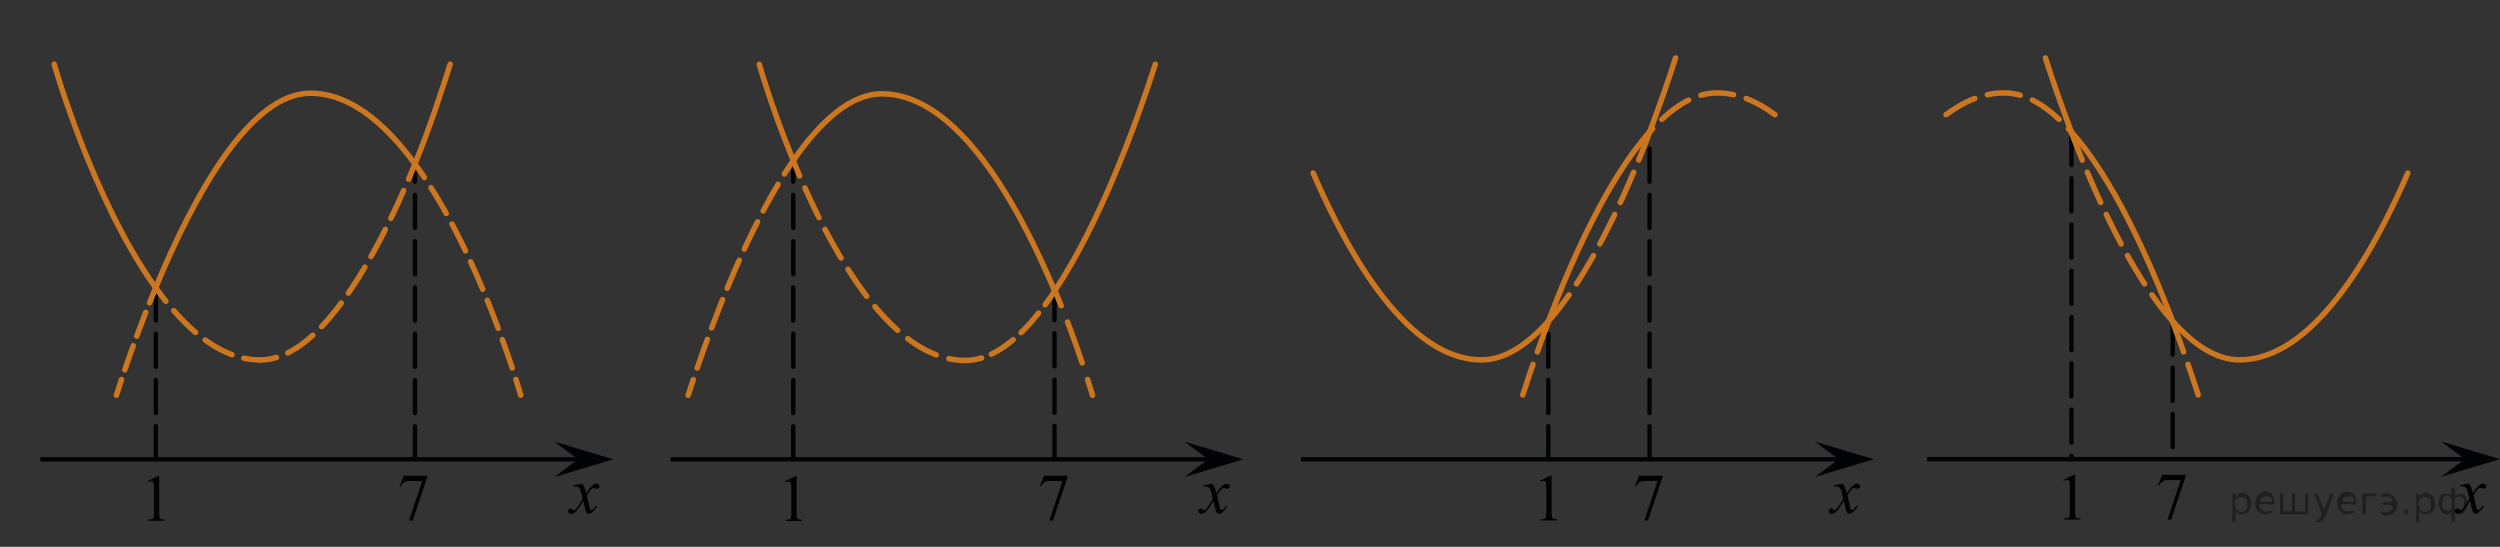 <?xml version="1.0" encoding="utf-8"?>
<!-- Generator: Adobe Illustrator 16.0.0, SVG Export Plug-In . SVG Version: 6.00 Build 0)  -->
<!DOCTYPE svg PUBLIC "-//W3C//DTD SVG 1.1//EN" "http://www.w3.org/Graphics/SVG/1.1/DTD/svg11.dtd">
<svg version="1.1" id="Слой_1" xmlns="http://www.w3.org/2000/svg" xmlns:xlink="http://www.w3.org/1999/xlink" x="0px" y="0px"
	 width="567.31px" height="124.08px" viewBox="0 0 567.31 124.08" enable-background="new 0 0 567.31 124.08" xml:space="preserve">
<rect x="0" y="0" width="567.31" height="124.08" fill="#333333" stroke="none"/>
<g>
	<defs>
		<rect id="SVGID_1_" x="73.231" y="54.315" width="28.935" height="34.194"/>
	</defs>
	<clipPath id="SVGID_2_">
		<use xlink:href="#SVGID_1_"  overflow="visible"/>
	</clipPath>
	<g clip-path="url(#SVGID_2_)">
	</g>
</g>
<g>
	<defs>
		<polygon id="SVGID_3_" points="30.889,120.924 40.409,120.924 40.409,104.483 30.889,104.483 30.889,120.924 		"/>
	</defs>
	<clipPath id="SVGID_4_">
		<use xlink:href="#SVGID_3_"  overflow="visible"/>
	</clipPath>
	<g clip-path="url(#SVGID_4_)">
		<path fill="#010202" d="M33.486,109.178l2.411-1.186h0.241v8.426c0,0.56,0.023,0.908,0.069,1.045
			c0.047,0.138,0.143,0.243,0.289,0.316c0.146,0.074,0.443,0.115,0.891,0.125v0.272h-3.726v-0.272c0.468-0.01,0.77-0.05,0.906-0.121
			c0.136-0.071,0.231-0.167,0.284-0.287c0.054-0.12,0.081-0.479,0.081-1.078v-5.387c0-0.726-0.024-1.191-0.073-1.397
			c-0.034-0.157-0.097-0.272-0.187-0.347c-0.09-0.072-0.198-0.109-0.325-0.109c-0.18,0-0.431,0.076-0.752,0.229L33.486,109.178z"/>
	</g>
</g>
<g>
	<defs>
		<polygon id="SVGID_5_" points="87.836,122.043 100.166,122.043 100.166,104.234 87.836,104.234 87.836,122.043 		"/>
	</defs>
	<clipPath id="SVGID_6_">
		<use xlink:href="#SVGID_5_"  overflow="visible"/>
	</clipPath>
	<g clip-path="url(#SVGID_6_)">
		<path fill="#010202" d="M91.632,107.949h5.35v0.279l-3.326,9.904h-0.824l2.98-8.984h-2.744c-0.555,0-0.949,0.066-1.186,0.198
			c-0.412,0.226-0.743,0.574-0.993,1.045l-0.213-0.081L91.632,107.949z"/>
	</g>
</g>
<line fill="none" stroke="#020304" stroke-miterlimit="10" x1="9.164" y1="104.233" x2="132.914" y2="104.233"/>
<polygon fill="#020304" points="131.146,104.229 125.794,100.219 139.166,104.225 125.8,108.243 "/>
<g>
	<g>
		<defs>
			<rect id="SVGID_7_" x="126" y="106.552" width="12.494" height="13.81"/>
		</defs>
		<clipPath id="SVGID_8_">
			<use xlink:href="#SVGID_7_"  overflow="visible"/>
		</clipPath>
		<g clip-path="url(#SVGID_8_)">
		</g>
	</g>
	<g>
		<defs>
			<polygon id="SVGID_9_" points="126.232,120.553 138.563,120.553 138.563,106.853 126.232,106.853 126.232,120.553 			"/>
		</defs>
		<clipPath id="SVGID_10_">
			<use xlink:href="#SVGID_9_"  overflow="visible"/>
		</clipPath>
		<g clip-path="url(#SVGID_10_)">
			<path fill="#010202" d="M132.06,109.774c0.24,0.255,0.422,0.51,0.545,0.765c0.088,0.177,0.232,0.641,0.434,1.391l0.647-0.971
				c0.172-0.235,0.38-0.46,0.626-0.674c0.245-0.213,0.461-0.359,0.647-0.438c0.117-0.049,0.247-0.073,0.39-0.073
				c0.211,0,0.379,0.056,0.504,0.169c0.125,0.112,0.188,0.25,0.188,0.412c0,0.187-0.036,0.313-0.11,0.383
				c-0.137,0.122-0.294,0.184-0.471,0.184c-0.103,0-0.213-0.022-0.331-0.066c-0.23-0.078-0.385-0.117-0.464-0.117
				c-0.117,0-0.257,0.068-0.419,0.206c-0.305,0.255-0.667,0.748-1.089,1.479l0.604,2.531c0.093,0.388,0.171,0.619,0.235,0.695
				c0.063,0.076,0.127,0.114,0.191,0.114c0.103,0,0.223-0.057,0.36-0.169c0.27-0.226,0.5-0.521,0.691-0.883l0.258,0.132
				c-0.31,0.579-0.702,1.06-1.178,1.442c-0.27,0.216-0.498,0.324-0.685,0.324c-0.274,0-0.492-0.155-0.654-0.464
				c-0.104-0.191-0.316-1.016-0.641-2.473c-0.765,1.329-1.378,2.186-1.839,2.568c-0.3,0.245-0.589,0.368-0.869,0.368
				c-0.195,0-0.375-0.071-0.537-0.214c-0.117-0.107-0.177-0.253-0.177-0.434c0-0.162,0.055-0.297,0.162-0.405
				c0.108-0.107,0.24-0.162,0.397-0.162s0.324,0.079,0.501,0.235c0.127,0.113,0.226,0.17,0.294,0.17
				c0.059,0,0.135-0.039,0.229-0.118c0.23-0.187,0.544-0.589,0.941-1.207c0.397-0.617,0.657-1.064,0.78-1.339
				c-0.305-1.192-0.469-1.822-0.493-1.891c-0.113-0.319-0.26-0.545-0.441-0.678c-0.182-0.132-0.449-0.198-0.803-0.198
				c-0.112,0-0.242,0.005-0.39,0.015v-0.265L132.06,109.774z"/>
		</g>
	</g>
</g>
<path fill="none" stroke="#CC761F" stroke-width="1.25" stroke-linecap="round" stroke-linejoin="round" stroke-miterlimit="10" d="
	M94.163,37.21c3.515-8.604,6.109-16.754,8.003-22.655"/>
<path fill="none" stroke="#CC761F" stroke-width="1.25" stroke-linecap="round" stroke-linejoin="round" stroke-miterlimit="10" d="
	M59.039,81.68"/>
<path fill="none" stroke="#CC761F" stroke-width="1.25" stroke-linecap="round" stroke-linejoin="round" stroke-miterlimit="10" d="
	M12.289,14.555c0,0,8.781,30.955,23.094,50.822"/>
<path fill="none" stroke="#020304" stroke-miterlimit="10" d="M26.414,89.68"/>
<path fill="none" stroke="#CC761F" stroke-width="1.25" stroke-linecap="round" stroke-linejoin="round" stroke-miterlimit="10" d="
	M94.163,37.209c-6.814-9.284-14.831-16.055-23.723-16.055c-13.673,0-26.384,23.065-35.099,44.088"/>
<path fill="none" stroke="#020304" stroke-miterlimit="10" d="M118.166,89.68"/>
<line fill="none" stroke="#020304" stroke-linecap="round" stroke-linejoin="round" stroke-miterlimit="10" stroke-dasharray="7.5,3" x1="35.367" y1="104.233" x2="35.367" y2="65.387"/>
<line fill="none" stroke="#020304" stroke-linecap="round" stroke-linejoin="round" stroke-miterlimit="10" stroke-dasharray="7.5,3" x1="94.163" y1="104.234" x2="94.163" y2="37.105"/>
<polygon fill="none" points="317.793,123.396 327.313,123.396 327.313,106.955 317.793,106.955 317.793,123.396 "/>
<polygon fill="none" points="374.897,124.08 387.228,124.08 387.228,106.271 374.897,106.271 374.897,124.08 "/>
<line fill="none" stroke="#020304" stroke-miterlimit="10" x1="295.226" y1="104.222" x2="418.976" y2="104.222"/>
<polygon fill="#020304" points="417.207,104.218 411.855,100.207 425.228,104.213 411.861,108.231 "/>
<path fill="none" stroke="#CC761F" stroke-width="1.25" stroke-linecap="round" stroke-linejoin="round" stroke-miterlimit="10" d="
	M239.318,66.021c10.422-15.515,18.77-38.713,22.848-51.422"/>
<g>
	<path fill="none" d="M219.039,81.725"/>
</g>
<path fill="none" stroke="#CC761F" stroke-width="1.25" stroke-linecap="round" stroke-linejoin="round" stroke-miterlimit="10" d="
	M172.289,14.6c0,0,2.762,9.736,7.713,21.793"/>
<path fill="none" stroke="#CC761F" stroke-width="1.25" stroke-linecap="round" stroke-linejoin="round" stroke-miterlimit="10" d="
	M345.476,89.668"/>
<path fill="none" stroke="#CC761F" stroke-width="1.25" stroke-linecap="round" stroke-linejoin="round" stroke-miterlimit="10" d="
	M374.32,29.955c-9.222,10.365-17.282,28.047-22.957,42.921"/>
<path fill="none" stroke="#020304" stroke-linecap="round" stroke-linejoin="round" stroke-miterlimit="10" d="M389.502,21.143"/>
<path fill="none" stroke="#020304" stroke-linecap="round" stroke-linejoin="round" stroke-miterlimit="10" stroke-dasharray="7.5,3" d="
	M402.686,26.088"/>
<path fill="none" stroke="#020304" stroke-miterlimit="10" d="M437.228,89.668"/>
<line fill="none" stroke="#020304" stroke-linecap="round" stroke-linejoin="round" stroke-miterlimit="10" stroke-dasharray="7.5,3" x1="351.352" y1="104.222" x2="351.352" y2="72.96"/>
<line fill="none" stroke="#020304" stroke-linecap="round" stroke-linejoin="round" stroke-miterlimit="10" stroke-dasharray="7.5,3" x1="374.32" y1="104.222" x2="374.32" y2="29.955"/>
<g>
	<g>
		<path fill="none" stroke="#CC761F" stroke-width="1.25" stroke-linecap="round" stroke-linejoin="round" d="M59.039,81.68
			c1.239,0,2.471-0.193,3.695-0.561"/>
		
			<path fill="none" stroke="#CC761F" stroke-width="1.25" stroke-linecap="round" stroke-linejoin="round" stroke-dasharray="6.967,2.787" d="
			M65.317,80.085c10.281-5.131,19.779-21.828,26.85-38.133"/>
		<path fill="none" stroke="#CC761F" stroke-width="1.25" stroke-linecap="round" stroke-linejoin="round" d="M92.72,40.667
			c0.494-1.157,0.975-2.312,1.443-3.457"/>
	</g>
</g>
<g>
	<g>
		<path fill="none" stroke="#CC761F" stroke-width="1.25" stroke-linecap="round" stroke-linejoin="round" d="M35.383,65.377
			c0.74,1.028,1.496,2.026,2.265,2.988"/>
		
			<path fill="none" stroke="#CC761F" stroke-width="1.25" stroke-linecap="round" stroke-linejoin="round" stroke-dasharray="6.967,2.787" d="
			M39.435,70.505c4.432,5.069,9.304,8.887,14.536,10.428"/>
		<path fill="none" stroke="#CC761F" stroke-width="1.25" stroke-linecap="round" stroke-linejoin="round" d="M55.317,81.276
			c1.222,0.265,2.463,0.403,3.722,0.403"/>
	</g>
</g>
<g>
	<g>
		<path fill="none" stroke="#CC761F" stroke-width="1.25" stroke-linecap="round" stroke-linejoin="round" d="M35.342,65.242
			c-0.483,1.166-0.954,2.325-1.412,3.474"/>
		
			<path fill="none" stroke="#CC761F" stroke-width="1.25" stroke-linecap="round" stroke-linejoin="round" stroke-dasharray="5.788,2.315" d="
			M33.08,70.873c-1.994,5.118-3.721,9.966-5.133,14.15"/>
		<path fill="none" stroke="#CC761F" stroke-width="1.25" stroke-linecap="round" stroke-linejoin="round" d="M27.58,86.119
			c-0.419,1.258-0.809,2.448-1.166,3.561"/>
	</g>
</g>
<g>
	<g>
		<path fill="none" stroke="#CC761F" stroke-width="1.25" stroke-linecap="round" stroke-linejoin="round" d="M118.166,89.68
			c0,0-0.374-1.316-1.092-3.585"/>
		
			<path fill="none" stroke="#CC761F" stroke-width="1.25" stroke-linecap="round" stroke-linejoin="round" stroke-dasharray="6.816,2.727" d="
			M116.234,83.504c-3.107-9.4-9.828-27.723-19.167-42.084"/>
		<path fill="none" stroke="#CC761F" stroke-width="1.25" stroke-linecap="round" stroke-linejoin="round" d="M96.317,40.283
			c-0.704-1.05-1.422-2.076-2.154-3.074"/>
	</g>
</g>
<g>
	<defs>
		<polygon id="SVGID_11_" points="175.517,120.966 185.037,120.966 185.037,104.525 175.517,104.525 175.517,120.966 		"/>
	</defs>
	<clipPath id="SVGID_12_">
		<use xlink:href="#SVGID_11_"  overflow="visible"/>
	</clipPath>
	<g clip-path="url(#SVGID_12_)">
		<path fill="#010202" d="M178.114,109.219l2.411-1.184h0.241v8.425c0,0.56,0.023,0.907,0.069,1.045
			c0.047,0.138,0.143,0.243,0.289,0.316c0.146,0.073,0.443,0.115,0.891,0.125v0.272h-3.726v-0.272c0.468-0.01,0.77-0.05,0.906-0.121
			c0.136-0.071,0.231-0.167,0.284-0.287c0.054-0.12,0.081-0.479,0.081-1.078v-5.386c0-0.727-0.024-1.192-0.073-1.398
			c-0.034-0.157-0.097-0.272-0.187-0.346c-0.09-0.074-0.198-0.111-0.325-0.111c-0.18,0-0.431,0.076-0.752,0.229L178.114,109.219z"/>
	</g>
</g>
<g>
	<defs>
		<polygon id="SVGID_13_" points="233.124,122.043 245.454,122.043 245.454,104.233 233.124,104.233 233.124,122.043 		"/>
	</defs>
	<clipPath id="SVGID_14_">
		<use xlink:href="#SVGID_13_"  overflow="visible"/>
	</clipPath>
	<g clip-path="url(#SVGID_14_)">
		<path fill="#010202" d="M236.92,107.948h5.35v0.28l-3.326,9.904h-0.824l2.98-8.985h-2.744c-0.555,0-0.949,0.066-1.186,0.198
			c-0.412,0.227-0.743,0.574-0.993,1.045l-0.213-0.08L236.92,107.948z"/>
	</g>
</g>
<line fill="none" stroke="#020304" stroke-miterlimit="10" x1="152.164" y1="104.233" x2="275.914" y2="104.233"/>
<polygon fill="#020304" points="274.146,104.229 268.794,100.219 282.166,104.225 268.8,108.243 "/>
<g>
	<g>
		<defs>
			<rect id="SVGID_15_" x="269" y="106.552" width="12.494" height="13.81"/>
		</defs>
		<clipPath id="SVGID_16_">
			<use xlink:href="#SVGID_15_"  overflow="visible"/>
		</clipPath>
		<g clip-path="url(#SVGID_16_)">
		</g>
	</g>
	<g>
		<defs>
			<polygon id="SVGID_17_" points="269.232,120.553 281.563,120.553 281.563,106.853 269.232,106.853 269.232,120.553 			"/>
		</defs>
		<clipPath id="SVGID_18_">
			<use xlink:href="#SVGID_17_"  overflow="visible"/>
		</clipPath>
		<g clip-path="url(#SVGID_18_)">
			<path fill="#010202" d="M275.06,109.774c0.24,0.255,0.422,0.51,0.545,0.765c0.088,0.177,0.232,0.641,0.434,1.391l0.647-0.971
				c0.172-0.235,0.38-0.46,0.626-0.674c0.245-0.213,0.461-0.359,0.647-0.438c0.117-0.049,0.247-0.073,0.39-0.073
				c0.211,0,0.379,0.056,0.504,0.169c0.125,0.112,0.188,0.25,0.188,0.412c0,0.187-0.036,0.313-0.11,0.383
				c-0.137,0.122-0.294,0.184-0.471,0.184c-0.103,0-0.213-0.022-0.331-0.066c-0.23-0.078-0.385-0.117-0.464-0.117
				c-0.117,0-0.257,0.068-0.419,0.206c-0.305,0.255-0.667,0.748-1.089,1.479l0.604,2.531c0.093,0.388,0.171,0.619,0.235,0.695
				c0.063,0.076,0.127,0.114,0.191,0.114c0.103,0,0.223-0.057,0.36-0.169c0.27-0.226,0.5-0.521,0.691-0.883l0.258,0.132
				c-0.31,0.579-0.702,1.06-1.178,1.442c-0.27,0.216-0.498,0.324-0.685,0.324c-0.274,0-0.492-0.155-0.654-0.464
				c-0.104-0.191-0.316-1.016-0.641-2.473c-0.765,1.329-1.378,2.186-1.839,2.568c-0.3,0.245-0.589,0.368-0.869,0.368
				c-0.195,0-0.375-0.071-0.537-0.214c-0.117-0.107-0.177-0.253-0.177-0.434c0-0.162,0.055-0.297,0.162-0.405
				c0.108-0.107,0.24-0.162,0.397-0.162s0.324,0.079,0.501,0.235c0.127,0.113,0.226,0.17,0.294,0.17
				c0.059,0,0.135-0.039,0.229-0.118c0.23-0.187,0.544-0.589,0.941-1.207c0.397-0.617,0.657-1.064,0.78-1.339
				c-0.305-1.192-0.469-1.822-0.493-1.891c-0.113-0.319-0.26-0.545-0.441-0.678c-0.182-0.132-0.449-0.198-0.803-0.198
				c-0.112,0-0.242,0.005-0.39,0.015v-0.265L275.06,109.774z"/>
		</g>
	</g>
</g>
<path fill="none" stroke="#CC761F" stroke-width="1.25" stroke-linecap="round" stroke-linejoin="round" stroke-miterlimit="10" d="
	M202.039,81.68"/>
<path fill="none" stroke="#020304" stroke-miterlimit="10" d="M169.414,89.68"/>
<path fill="none" stroke="#020304" stroke-miterlimit="10" d="M261.166,89.68"/>
<line fill="none" stroke="#020304" stroke-linecap="round" stroke-linejoin="round" stroke-miterlimit="10" stroke-dasharray="7.5,3" x1="180.008" y1="104.234" x2="180.008" y2="36.391"/>
<line fill="none" stroke="#020304" stroke-linecap="round" stroke-linejoin="round" stroke-miterlimit="10" stroke-dasharray="7.5,3" x1="239.289" y1="104.141" x2="239.289" y2="66.021"/>
<path fill="none" stroke="#020304" stroke-miterlimit="10" d="M156.083,89.817"/>
<path fill="none" stroke="#CC761F" stroke-width="1.25" stroke-linecap="round" stroke-linejoin="round" stroke-miterlimit="10" d="
	M239.318,66.021c-8.299-19.788-22.144-44.729-39.209-44.729c-7.106,0-13.952,6.229-20.112,15.165"/>
<path fill="none" stroke="#020304" stroke-miterlimit="10" d="M247.835,89.817"/>
<g>
	<g>
		<path fill="none" stroke="#CC761F" stroke-width="1.25" stroke-linecap="round" stroke-linejoin="round" d="M219.039,81.795
			c1.241,0,2.474-0.194,3.696-0.563"/>
		
			<path fill="none" stroke="#CC761F" stroke-width="1.25" stroke-linecap="round" stroke-linejoin="round" stroke-dasharray="5.971,2.388" d="
			M224.959,80.369c3.982-1.891,7.835-5.543,11.474-10.26"/>
		<path fill="none" stroke="#CC761F" stroke-width="1.25" stroke-linecap="round" stroke-linejoin="round" d="M237.156,69.155
			c0.73-0.982,1.451-2.005,2.163-3.064"/>
	</g>
</g>
<g>
	<g>
		<path fill="none" stroke="#CC761F" stroke-width="1.25" stroke-linecap="round" stroke-linejoin="round" d="M180.002,36.463
			c0.465,1.133,0.95,2.286,1.454,3.454"/>
		
			<path fill="none" stroke="#CC761F" stroke-width="1.25" stroke-linecap="round" stroke-linejoin="round" stroke-dasharray="7.462,2.985" d="
			M182.656,42.647c7.321,16.316,18.14,34.445,31.218,38.371"/>
		<path fill="none" stroke="#CC761F" stroke-width="1.25" stroke-linecap="round" stroke-linejoin="round" d="M215.317,81.392
			c1.222,0.265,2.463,0.403,3.722,0.403"/>
	</g>
</g>
<g>
	<g>
		<path fill="none" stroke="#CC761F" stroke-width="1.25" stroke-linecap="round" stroke-linejoin="round" d="M180.069,36.342
			c-0.698,1.012-1.387,2.059-2.066,3.135"/>
		
			<path fill="none" stroke="#CC761F" stroke-width="1.25" stroke-linecap="round" stroke-linejoin="round" stroke-dasharray="6.912,2.765" d="
			M176.558,41.833c-8.095,13.571-14.732,30.975-18.798,43.002"/>
		<path fill="none" stroke="#CC761F" stroke-width="1.25" stroke-linecap="round" stroke-linejoin="round" d="M157.321,86.14
			c-0.419,1.259-0.809,2.45-1.166,3.563"/>
	</g>
</g>
<g>
	<g>
		<path fill="none" stroke="#CC761F" stroke-width="1.25" stroke-linecap="round" stroke-linejoin="round" d="M247.907,89.702
			c0,0-0.374-1.316-1.092-3.585"/>
		
			<path fill="none" stroke="#CC761F" stroke-width="1.25" stroke-linecap="round" stroke-linejoin="round" stroke-dasharray="9.88,3.952" d="
			M245.588,82.364c-1.029-3.06-2.387-6.893-4.045-11.14"/>
		<path fill="none" stroke="#CC761F" stroke-width="1.25" stroke-linecap="round" stroke-linejoin="round" d="M240.813,69.378
			c-0.454-1.135-0.928-2.294-1.422-3.472"/>
	</g>
</g>
<polygon fill="none" points="459.875,123.369 469.396,123.369 469.396,106.93 459.875,106.93 459.875,123.369 "/>
<polygon fill="none" points="516.979,124.054 529.31,124.054 529.31,106.244 516.979,106.244 516.979,124.054 "/>
<line fill="none" stroke="#020304" stroke-miterlimit="10" x1="437.308" y1="104.195" x2="561.058" y2="104.195"/>
<polygon fill="#020304" points="559.289,104.191 553.938,100.181 567.31,104.187 553.943,108.205 "/>
<path fill="none" stroke="#CC761F" stroke-width="1.25" stroke-linecap="round" stroke-linejoin="round" stroke-miterlimit="10" d="
	M374.33,29.958c2.438-6.39,4.437-12.262,5.897-16.815"/>
<path fill="none" stroke="#CC761F" stroke-width="1.25" stroke-linecap="round" stroke-linejoin="round" stroke-miterlimit="10" d="
	M297.985,39.27c8.388,19.359,21.814,42.398,38.216,42.398c5.254,0,10.365-3.405,15.163-8.791"/>
<path fill="none" stroke="#020304" stroke-miterlimit="10" d="M288.476,13.143"/>
<path fill="none" stroke="#CC761F" stroke-width="1.25" stroke-linecap="round" stroke-linejoin="round" stroke-miterlimit="10" stroke-dasharray="7.5,3" d="
	M351.447,72.818c-2.434,6.381-4.429,12.244-5.888,16.793"/>
<path fill="none" stroke="#CC761F" stroke-width="1.25" stroke-linecap="round" stroke-linejoin="round" stroke-miterlimit="10" stroke-dasharray="7.5,3" d="
	M402.77,26.031c-4.124-3.095-8.534-4.945-13.184-4.945c-5.261,0-10.379,3.414-15.182,8.812"/>
<path fill="none" stroke="#CC761F" stroke-width="1.25" stroke-linecap="round" stroke-linejoin="round" stroke-miterlimit="10" stroke-dasharray="7.5,3" d="
	M351.438,72.816c9.226-10.357,17.288-28.04,22.966-42.919"/>
<rect x="456.153" y="54.299" fill="none" width="28.935" height="34.194"/>
<path fill="none" stroke="#020304" stroke-linecap="round" stroke-linejoin="round" stroke-miterlimit="10" d="M498.905,89.662"/>
<path fill="none" stroke="#CC761F" stroke-width="1.25" stroke-linecap="round" stroke-linejoin="round" stroke-miterlimit="10" d="
	M470.061,29.949c9.222,10.365,17.282,28.047,22.957,42.922"/>
<path fill="none" stroke="#CC761F" stroke-width="1.25" stroke-linecap="round" stroke-linejoin="round" stroke-miterlimit="10" d="
	M454.879,21.137"/>
<path fill="none" stroke="#020304" stroke-linecap="round" stroke-linejoin="round" stroke-miterlimit="10" stroke-dasharray="7.5,3" d="
	M441.695,26.082"/>
<line fill="none" stroke="#020304" stroke-linecap="round" stroke-linejoin="round" stroke-miterlimit="10" stroke-dasharray="7.5,3" x1="493.029" y1="72.955" x2="493.029" y2="104.217"/>
<line fill="none" stroke="#020304" stroke-linecap="round" stroke-linejoin="round" stroke-miterlimit="10" stroke-dasharray="7.5,3" x1="470.061" y1="29.949" x2="470.061" y2="104.217"/>
<path fill="none" stroke="#CC761F" stroke-width="1.25" stroke-linecap="round" stroke-linejoin="round" stroke-miterlimit="10" d="
	M470.051,29.953c-2.438-6.39-4.437-12.262-5.897-16.816"/>
<path fill="none" stroke="#CC761F" stroke-width="1.25" stroke-linecap="round" stroke-linejoin="round" stroke-miterlimit="10" d="
	M546.396,39.264c-8.388,19.36-21.814,42.398-38.216,42.398c-5.254,0-10.365-3.404-15.163-8.791"/>
<path fill="none" stroke="#020304" stroke-miterlimit="10" d="M555.905,13.137"/>
<path fill="none" stroke="#CC761F" stroke-width="1.25" stroke-linecap="round" stroke-linejoin="round" stroke-miterlimit="10" stroke-dasharray="7.5,3" d="
	M492.934,72.813c2.434,6.38,4.429,12.244,5.888,16.792"/>
<path fill="none" stroke="#CC761F" stroke-width="1.25" stroke-linecap="round" stroke-linejoin="round" stroke-miterlimit="10" stroke-dasharray="7.5,3" d="
	M441.611,26.025c4.124-3.094,8.534-4.945,13.184-4.945c5.261,0,10.379,3.414,15.182,8.813"/>
<path fill="none" stroke="#CC761F" stroke-width="1.25" stroke-linecap="round" stroke-linejoin="round" stroke-miterlimit="10" stroke-dasharray="7.5,3" d="
	M492.942,72.811c-9.226-10.357-17.288-28.039-22.966-42.918"/>
<g>
	<defs>
		<polygon id="SVGID_19_" points="368.155,122.031 380.485,122.031 380.485,104.222 368.155,104.222 368.155,122.031 		"/>
	</defs>
	<clipPath id="SVGID_20_">
		<use xlink:href="#SVGID_19_"  overflow="visible"/>
	</clipPath>
	<g clip-path="url(#SVGID_20_)">
		<path fill="#010202" d="M371.951,107.937h5.35v0.28l-3.326,9.904h-0.824l2.98-8.985h-2.744c-0.555,0-0.949,0.066-1.186,0.198
			c-0.412,0.227-0.743,0.574-0.993,1.045l-0.213-0.08L371.951,107.937z"/>
	</g>
</g>
<g>
	<defs>
		<polygon id="SVGID_21_" points="465.651,120.656 475.172,120.656 475.172,104.217 465.651,104.217 465.651,120.656 		"/>
	</defs>
	<clipPath id="SVGID_22_">
		<use xlink:href="#SVGID_21_"  overflow="visible"/>
	</clipPath>
	<g clip-path="url(#SVGID_22_)">
		<path fill="#010202" d="M468.249,108.91l2.411-1.185h0.241v8.425c0,0.561,0.023,0.908,0.069,1.045
			c0.047,0.139,0.143,0.244,0.289,0.316c0.146,0.074,0.443,0.115,0.891,0.125v0.273h-3.726v-0.273
			c0.468-0.01,0.77-0.049,0.906-0.121c0.136-0.07,0.231-0.166,0.284-0.287c0.054-0.119,0.081-0.479,0.081-1.078v-5.386
			c0-0.726-0.024-1.192-0.073-1.397c-0.034-0.158-0.097-0.273-0.187-0.347s-0.198-0.11-0.325-0.11c-0.18,0-0.431,0.076-0.752,0.229
			L468.249,108.91z"/>
	</g>
</g>
<g>
	<defs>
		<polygon id="SVGID_23_" points="486.864,121.837 499.194,121.837 499.194,104.028 486.864,104.028 486.864,121.837 		"/>
	</defs>
	<clipPath id="SVGID_24_">
		<use xlink:href="#SVGID_23_"  overflow="visible"/>
	</clipPath>
	<g clip-path="url(#SVGID_24_)">
		<path fill="#010202" d="M490.66,107.743h5.35v0.28l-3.326,9.904h-0.824l2.98-8.985h-2.744c-0.555,0-0.949,0.066-1.186,0.198
			c-0.412,0.227-0.743,0.574-0.993,1.045l-0.213-0.08L490.66,107.743z"/>
	</g>
</g>
<g>
	<g>
		<defs>
			<rect id="SVGID_25_" x="412.062" y="106.54" width="12.494" height="13.81"/>
		</defs>
		<clipPath id="SVGID_26_">
			<use xlink:href="#SVGID_25_"  overflow="visible"/>
		</clipPath>
		<g clip-path="url(#SVGID_26_)">
		</g>
	</g>
	<g>
		<defs>
			<polygon id="SVGID_27_" points="412.294,120.541 424.624,120.541 424.624,106.841 412.294,106.841 412.294,120.541 			"/>
		</defs>
		<clipPath id="SVGID_28_">
			<use xlink:href="#SVGID_27_"  overflow="visible"/>
		</clipPath>
		<g clip-path="url(#SVGID_28_)">
			<path fill="#010202" d="M418.121,109.763c0.24,0.255,0.422,0.51,0.545,0.765c0.088,0.177,0.232,0.641,0.434,1.391l0.647-0.971
				c0.172-0.235,0.38-0.46,0.626-0.674c0.245-0.213,0.461-0.359,0.647-0.438c0.117-0.049,0.247-0.073,0.39-0.073
				c0.211,0,0.379,0.056,0.504,0.169c0.125,0.112,0.188,0.25,0.188,0.412c0,0.187-0.036,0.313-0.11,0.383
				c-0.137,0.122-0.294,0.184-0.471,0.184c-0.103,0-0.213-0.022-0.331-0.066c-0.23-0.078-0.385-0.117-0.464-0.117
				c-0.117,0-0.257,0.068-0.419,0.206c-0.305,0.255-0.667,0.748-1.089,1.479l0.604,2.531c0.093,0.388,0.171,0.619,0.235,0.695
				c0.063,0.076,0.127,0.114,0.191,0.114c0.103,0,0.223-0.057,0.36-0.169c0.27-0.226,0.5-0.521,0.691-0.883l0.258,0.132
				c-0.31,0.579-0.702,1.06-1.178,1.442c-0.27,0.216-0.498,0.324-0.685,0.324c-0.274,0-0.492-0.155-0.654-0.464
				c-0.104-0.191-0.316-1.016-0.641-2.473c-0.765,1.329-1.378,2.186-1.839,2.568c-0.3,0.245-0.589,0.368-0.869,0.368
				c-0.195,0-0.375-0.071-0.537-0.214c-0.117-0.107-0.177-0.253-0.177-0.434c0-0.162,0.055-0.297,0.162-0.405
				c0.108-0.107,0.24-0.162,0.397-0.162s0.324,0.079,0.501,0.235c0.127,0.113,0.226,0.17,0.294,0.17
				c0.059,0,0.135-0.039,0.229-0.118c0.23-0.187,0.544-0.589,0.941-1.207c0.397-0.617,0.657-1.064,0.78-1.339
				c-0.305-1.192-0.469-1.822-0.493-1.891c-0.113-0.319-0.26-0.545-0.441-0.678c-0.182-0.132-0.449-0.198-0.803-0.198
				c-0.112,0-0.242,0.005-0.39,0.015v-0.265L418.121,109.763z"/>
		</g>
	</g>
</g>
<g>
	<g>
		<defs>
			<rect id="SVGID_29_" x="554.144" y="106.514" width="12.494" height="13.81"/>
		</defs>
		<clipPath id="SVGID_30_">
			<use xlink:href="#SVGID_29_"  overflow="visible"/>
		</clipPath>
		<g clip-path="url(#SVGID_30_)">
		</g>
	</g>
	<g>
		<defs>
			<polygon id="SVGID_31_" points="554.376,120.515 566.706,120.515 566.706,106.814 554.376,106.814 554.376,120.515 			"/>
		</defs>
		<clipPath id="SVGID_32_">
			<use xlink:href="#SVGID_31_"  overflow="visible"/>
		</clipPath>
		<g clip-path="url(#SVGID_32_)">
			<path fill="#010202" d="M560.203,109.736c0.24,0.255,0.422,0.51,0.545,0.765c0.088,0.177,0.232,0.641,0.434,1.391l0.647-0.971
				c0.172-0.235,0.38-0.46,0.626-0.674c0.245-0.213,0.461-0.359,0.647-0.438c0.117-0.049,0.247-0.073,0.39-0.073
				c0.211,0,0.379,0.056,0.504,0.169c0.125,0.112,0.188,0.25,0.188,0.412c0,0.187-0.036,0.313-0.11,0.383
				c-0.137,0.122-0.294,0.184-0.471,0.184c-0.103,0-0.213-0.022-0.331-0.066c-0.23-0.078-0.385-0.117-0.464-0.117
				c-0.117,0-0.257,0.068-0.419,0.206c-0.305,0.255-0.667,0.748-1.089,1.479l0.604,2.531c0.093,0.388,0.171,0.619,0.235,0.695
				c0.063,0.076,0.127,0.114,0.191,0.114c0.103,0,0.223-0.057,0.36-0.169c0.27-0.226,0.5-0.521,0.691-0.883l0.258,0.132
				c-0.31,0.579-0.702,1.06-1.178,1.442c-0.27,0.216-0.498,0.324-0.685,0.324c-0.274,0-0.492-0.155-0.654-0.464
				c-0.104-0.191-0.316-1.016-0.641-2.473c-0.765,1.329-1.378,2.186-1.839,2.568c-0.3,0.245-0.589,0.368-0.869,0.368
				c-0.195,0-0.375-0.071-0.537-0.214c-0.117-0.107-0.177-0.253-0.177-0.434c0-0.162,0.055-0.297,0.162-0.405
				c0.108-0.107,0.24-0.162,0.397-0.162s0.324,0.079,0.501,0.235c0.127,0.113,0.226,0.17,0.294,0.17
				c0.059,0,0.135-0.039,0.229-0.118c0.23-0.187,0.544-0.589,0.941-1.207c0.397-0.617,0.657-1.064,0.78-1.339
				c-0.305-1.192-0.469-1.822-0.493-1.891c-0.113-0.319-0.26-0.545-0.441-0.678c-0.182-0.132-0.449-0.198-0.803-0.198
				c-0.112,0-0.242,0.005-0.39,0.015v-0.265L560.203,109.736z"/>
		</g>
	</g>
</g>
<path fill="#FFFFFF" d="M0,0"/>
<g>
	<defs>
		<polygon id="SVGID_33_" points="346.851,120.85 356.371,120.85 356.371,104.409 346.851,104.409 346.851,120.85 		"/>
	</defs>
	<clipPath id="SVGID_34_">
		<use xlink:href="#SVGID_33_"  overflow="visible"/>
	</clipPath>
	<g clip-path="url(#SVGID_34_)">
		<path fill="#010202" d="M349.448,109.104l2.411-1.186h0.241v8.426c0,0.56,0.023,0.908,0.069,1.045
			c0.047,0.138,0.143,0.243,0.289,0.316c0.146,0.074,0.443,0.115,0.891,0.125v0.272h-3.726v-0.272c0.468-0.01,0.77-0.05,0.906-0.121
			c0.136-0.071,0.231-0.167,0.284-0.287c0.054-0.12,0.081-0.479,0.081-1.078v-5.387c0-0.726-0.024-1.191-0.073-1.397
			c-0.034-0.157-0.097-0.272-0.187-0.347c-0.09-0.072-0.198-0.109-0.325-0.109c-0.18,0-0.431,0.076-0.752,0.229L349.448,109.104z"/>
	</g>
</g>
<g>
</g>
<g>
</g>
<g>
</g>
<g>
</g>
<g>
</g>
<g>
</g>
<g style="stroke:none;fill:#000;fill-opacity:0.4" > <path d="m 507.3,116.0 c 0,0.8 0,1.6 0,2.5 -1.3,0.2 -0.6,-1.5 -0.7,-2.3 0,-1.4 0,-2.8 0,-4.2 0.8,-0.4 0.8,1.3 1.4,0.0 2.2,-1.0 3.7,2.2 2.4,3.9 -0.6,1.0 -2.4,1.2 -3.1,0.0 z m 2.6,-1.6 c 0.5,-2.5 -3.7,-1.9 -2.6,0.4 0.0,2.1 3.1,1.6 2.6,-0.4 z" /> <path d="m 516.2,114.1 c -0.4,0.8 -1.9,0.1 -2.8,0.3 -2.0,-0.1 0.3,2.4 1.5,1.5 2.5,0.0 -1.4,1.6 -2.3,0.2 -1.9,-1.5 -0.3,-5.3 2.1,-4.4 0.9,0.2 1.4,1.2 1.4,2.2 z m -0.7,-0.2 c 0.6,-2.3 -4.0,-1.0 -2.1,0.0 0.7,0 1.4,-0.0 2.1,-0.0 z" /> <path d="m 521.1,116.1 c 0.6,0 1.3,0 2.0,0 0,-1.3 0,-2.7 0,-4.1 1.3,-0.2 0.6,1.5 0.7,2.3 0,0.8 0,1.6 0,2.4 -2.1,0 -4.2,0 -6.4,0 0,-1.5 0,-3.1 0,-4.7 1.3,-0.2 0.6,1.5 0.7,2.3 0.1,0.5 -0.2,1.6 0.2,1.7 0.5,-0.1 1.6,0.2 1.8,-0.2 0,-1.3 0,-2.6 0,-3.9 1.3,-0.2 0.6,1.5 0.7,2.3 0,0.5 0,1.1 0,1.7 z" /> <path d="m 527.5,117.2 c 0.3,1.4 -3.0,1.7 -1.7,0.7 1.5,-0.2 1.0,-1.9 0.5,-2.8 -0.4,-1.0 -0.8,-2.0 -1.2,-3.1 1.2,-0.2 1.2,1.4 1.7,2.2 0.2,0.2 0.4,1.9 0.7,1.2 0.4,-1.1 0.9,-2.2 1.3,-3.4 1.4,-0.2 0.0,1.5 -0.0,2.3 -0.3,0.9 -0.7,1.9 -1.1,2.9 z" /> <path d="m 534.8,114.1 c -0.4,0.8 -1.9,0.1 -2.8,0.3 -2.0,-0.1 0.3,2.4 1.5,1.5 2.5,0.0 -1.4,1.6 -2.3,0.2 -1.9,-1.5 -0.3,-5.3 2.1,-4.4 0.9,0.2 1.4,1.2 1.4,2.2 z m -0.7,-0.2 c 0.6,-2.3 -4.0,-1.0 -2.1,0.0 0.7,0 1.4,-0.0 2.1,-0.0 z" /> <path d="m 536.1,116.7 c 0,-1.5 0,-3.1 0,-4.7 1.1,0 2.2,0 3.3,0 0.0,1.5 -3.3,-0.4 -2.5,1.8 0,0.9 0,1.9 0,2.9 -0.2,0 -0.5,0 -0.7,0 z" /> <path d="m 540.3,115.8 c 0.7,1.4 4.2,-0.8 2.1,-1.2 -0.5,-0.1 -2.2,0.3 -1.5,-0.6 1.0,0.1 3.1,0.0 1.4,-1.2 -0.6,-0.7 -2.8,0.8 -1.8,-0.6 2.0,-0.9 4.2,1.2 3.3,3.2 -0.2,1.5 -3.5,2.3 -3.6,0.7 l 0,-0.1 0,-0.0 0,0 z" /> <path d="m 545.6,115.6 c 1.6,-0.5 0.6,2.3 -0.0,0.6 -0.0,-0.2 0.0,-0.4 0.0,-0.6 z" /> <path d="m 549.0,116.0 c 0,0.8 0,1.6 0,2.5 -1.3,0.2 -0.6,-1.5 -0.7,-2.3 0,-1.4 0,-2.8 0,-4.2 0.8,-0.4 0.8,1.3 1.4,0.0 2.2,-1.0 3.7,2.2 2.4,3.9 -0.6,1.0 -2.4,1.2 -3.1,0.0 z m 2.6,-1.6 c 0.5,-2.5 -3.7,-1.9 -2.6,0.4 0.0,2.1 3.1,1.6 2.6,-0.4 z" /> <path d="m 554.3,114.3 c -0.8,1.9 2.7,2.3 2.0,0.1 0.6,-2.4 -2.3,-2.7 -2.0,-0.1 z m 2.0,4.2 c 0,-0.8 0,-1.6 0,-2.4 -1.8,2.2 -3.8,-1.7 -2.6,-3.3 0.4,-1.8 3.0,0.3 2.6,-1.1 -0.4,-1.1 0.9,-1.8 0.8,-0.3 -0.7,2.2 2.1,-0.6 2.4,1.4 1.2,1.6 -0.3,5.2 -2.4,3.5 -0.4,0.6 0.6,2.5 -0.8,2.1 z m 2.8,-4.2 c 0.8,-1.9 -2.7,-2.3 -2.0,-0.1 -0.6,2.4 2.3,2.7 2.0,0.1 z" /> </g></svg>

<!--File created and owned by https://sdamgia.ru. Copying is prohibited. All rights reserved.-->
